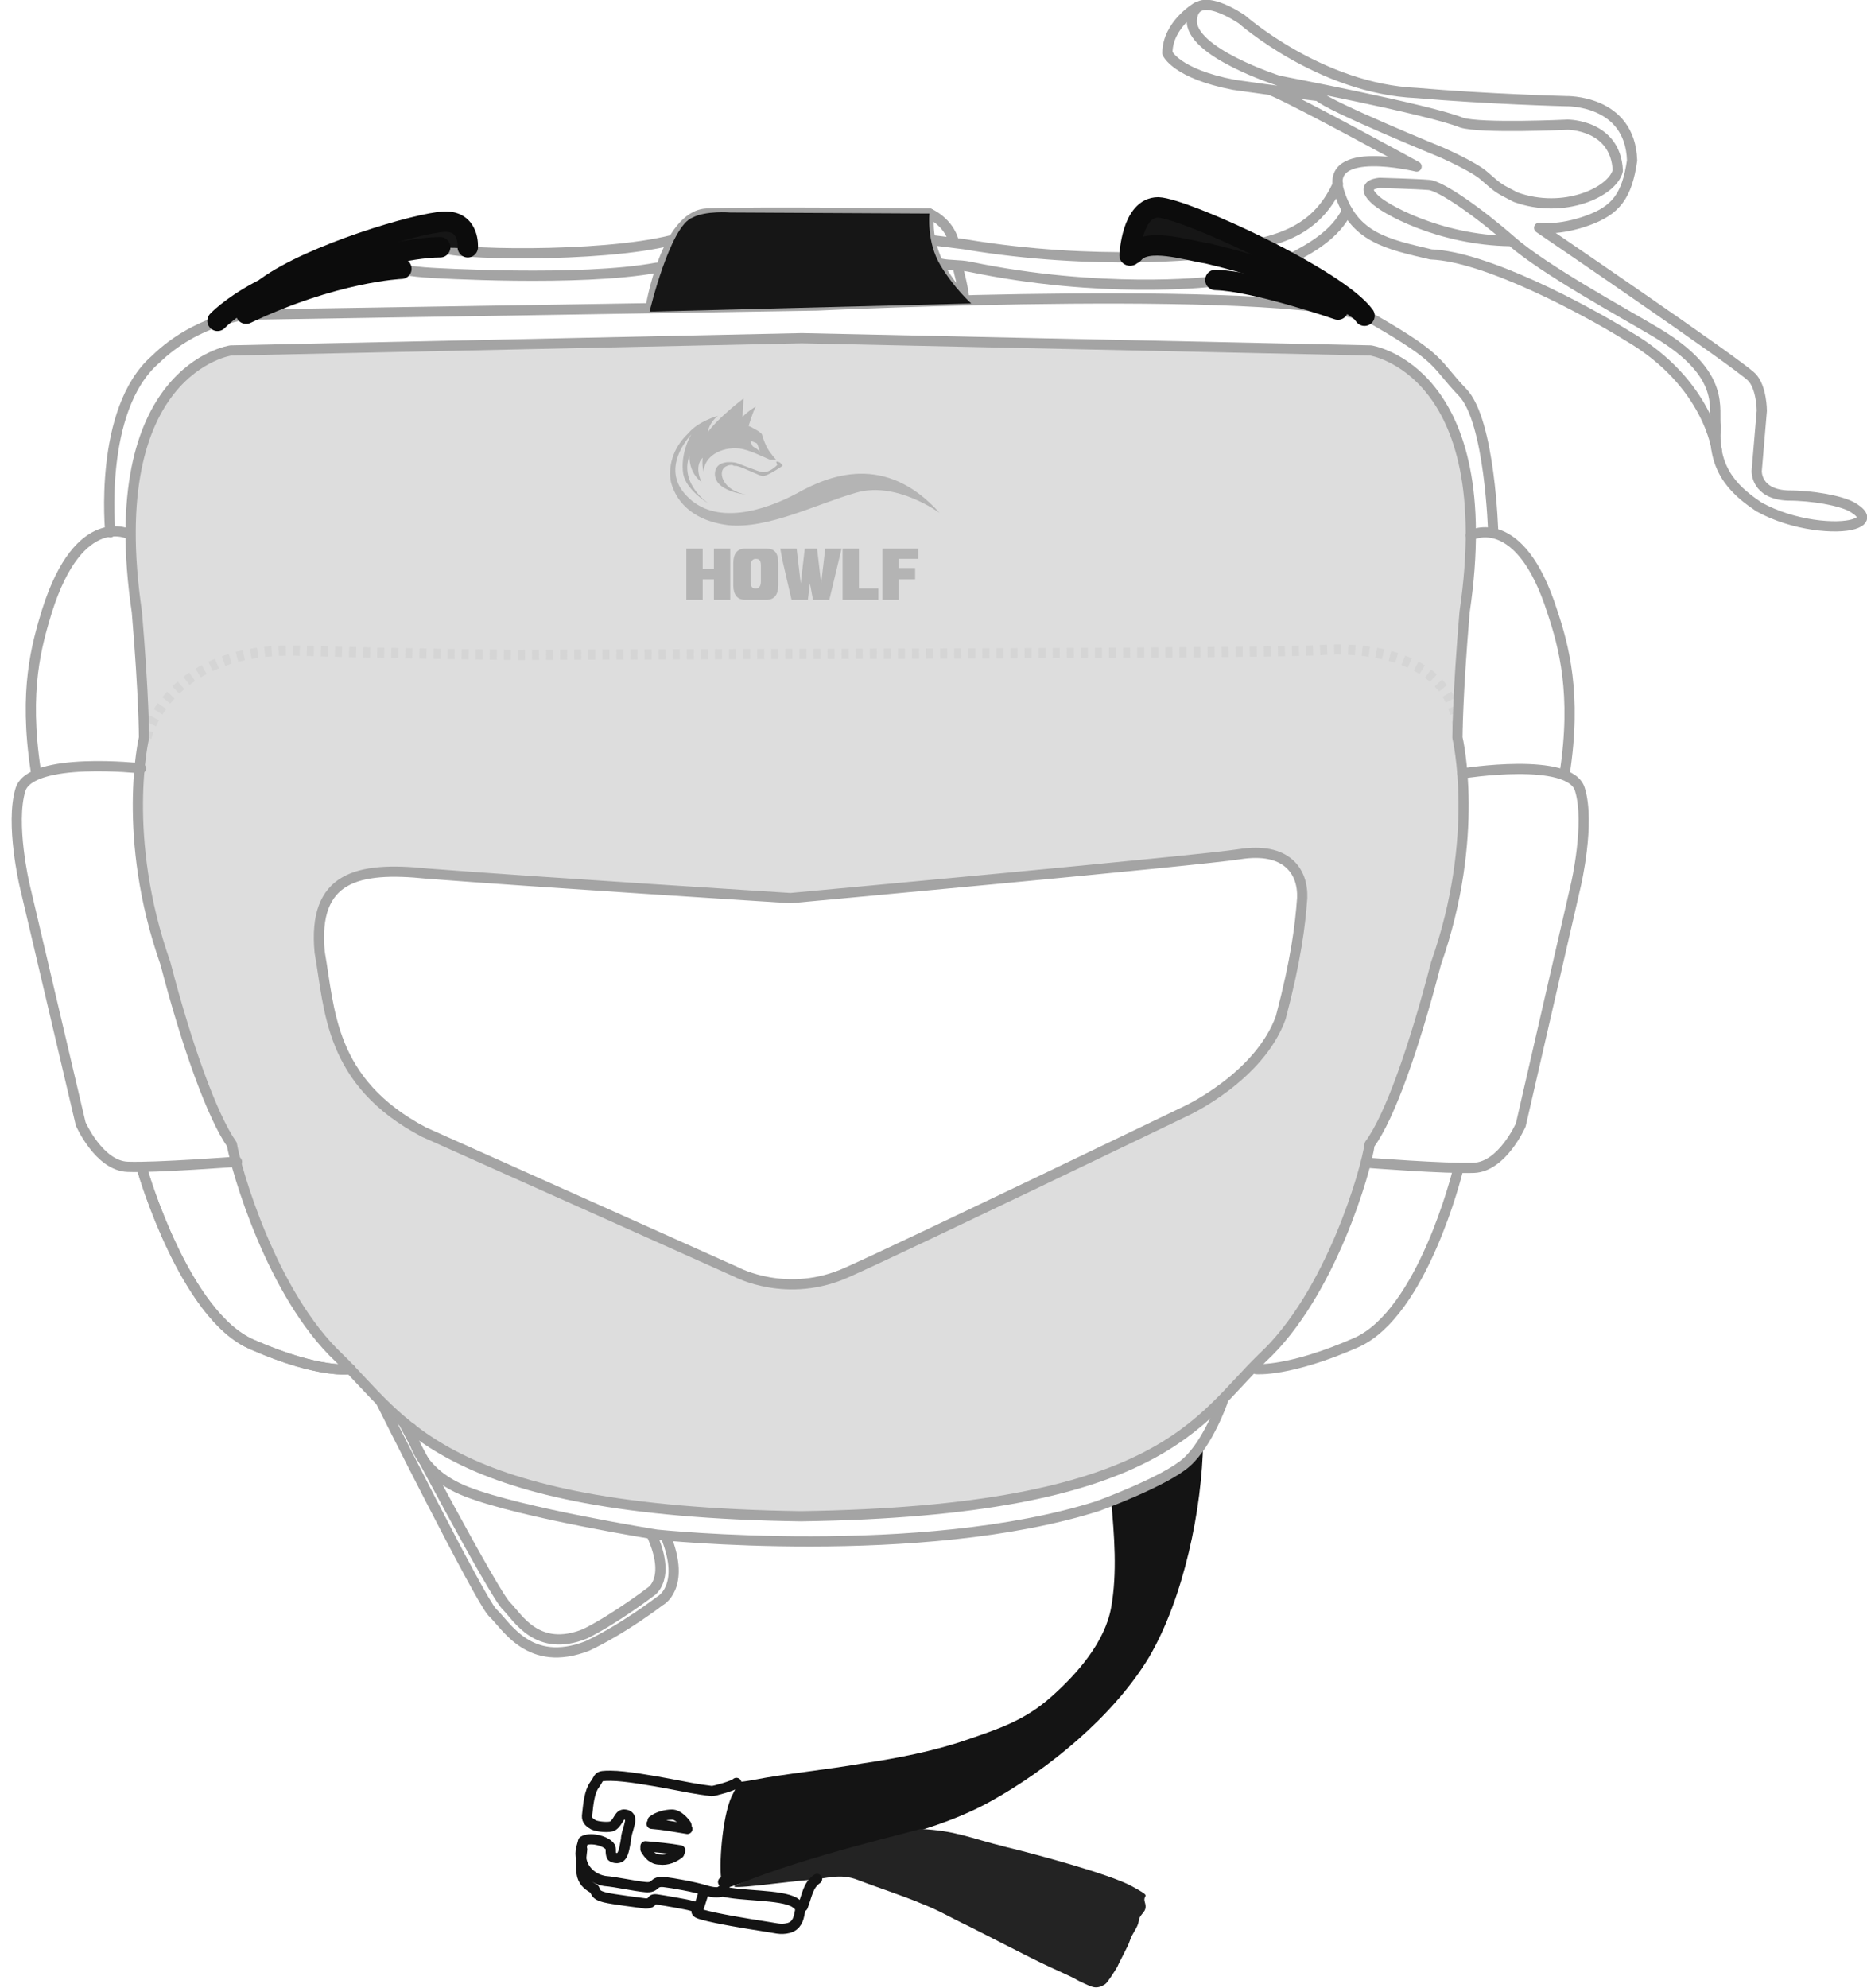 <?xml version="1.0" encoding="utf-8"?>
<!-- Generator: Adobe Illustrator 26.5.2, SVG Export Plug-In . SVG Version: 6.00 Build 0)  -->
<svg version="1.1" id="레이어_1" xmlns="http://www.w3.org/2000/svg" xmlns:xlink="http://www.w3.org/1999/xlink" x="0px"
	 y="0px" viewBox="0 0 182.8 194.6" style="enable-background:new 0 0 182.8 194.6;" xml:space="preserve">
<style type="text/css">
	.st0{fill:none;stroke:#A4A4A4;stroke-width:2;stroke-linecap:round;stroke-linejoin:round;stroke-miterlimit:10;}
	.st1{fill:#141414;}
	.st2{fill:none;stroke:#141414;stroke-linecap:round;stroke-linejoin:round;stroke-miterlimit:10;}
	.st3{fill:#232323;}
	.st4{fill:none;stroke:#A4A4A4;stroke-linecap:round;stroke-linejoin:round;stroke-miterlimit:10;}
	.st5{fill:#DDDDDD;}
	.st6{display:none;fill:#DDDDDD;}
	.st7{fill:none;stroke:#D5D5D5;stroke-miterlimit:10;stroke-dasharray:0.689;}
	.st8{fill:#B4B4B4;}
	.st9{display:none;}
	.st10{display:inline;fill:#B4B4B4;}
	.st11{display:inline;fill:#E8E8E8;}
	.st12{display:inline;fill:#A2A2A2;}
	.st13{display:inline;fill:none;stroke:#A4A4A4;stroke-linecap:round;stroke-linejoin:round;stroke-miterlimit:10;}
	.st14{display:inline;fill:none;stroke:#D5D5D5;stroke-miterlimit:10;stroke-dasharray:0.689;}
	.st15{fill:none;stroke:#0C0C0C;stroke-width:2;stroke-linecap:round;stroke-linejoin:round;stroke-miterlimit:10;}
	.st16{fill:#161616;}
</style>
<path class="st0" d="M95.8,187"/>
<path class="st0" d="M99.5,182.7"/>
<g>
	<g>
		<path class="st1" d="M108.8,146.9c0.3,3.4,0.6,7,0,10.4c-0.6,3.4-3.3,6.5-5.9,8.8c-2.6,2.3-5.1,3.1-8.3,4.2
			c-3.2,1.1-6.8,1.8-10.2,2.3c-3.4,0.6-7.5,1-10.6,1.6s-1-0.5-2,1.3c-1,1.7-1.4,6.5-1.2,8.3s0.4,0.9,0.8,0.9c4.1-1.3,4.6-1.5,9.3-3
			s10.7-2.3,16.3-5.4c5.6-3.1,12-8.3,15.5-14.1c3.4-5.8,5.2-14.5,5.3-21.1c0,0-1.2,2.9-8.8,5.7"/>
	</g>
	<path class="st2" d="M72.1,174.5c-0.3,0.3-2.2,0.8-2.4,0.8c-1.6-0.2-2.5-0.4-4.1-0.7s-4.4-0.8-5.8-0.8c-1.4,0-1,0.1-1.6,0.9
		c-0.5,0.7-0.6,1.9-0.7,2.8c-0.1,0.6,0.1,0.8,0.6,1.1c0.4,0.2,1.6,0.3,1.9,0.1c0.6-0.4,0.6-1.2,1.2-1.1c0.7,0.1,0.5,0.7,0.4,1.1
		c-0.1,0.4-0.3,0.9-0.3,1.3c-0.1,0.5-0.2,1.4-0.5,1.7c-0.3,0.3-0.8,0.1-0.9,0c-0.2-0.4,0-0.8-0.2-1c-0.5-0.6-2-0.9-2.6-0.5
		c-0.2,0.8-0.4,1.1-0.1,2.1c0.3,0.9,1.1,1.6,2.2,1.8c1.2,0.1,2.9,0.5,4,0.6c1.1,0.1,0.7-0.6,1.8-0.5c0.9,0.1,3.1,0.5,4,0.8
		c0.7,0.2,1.3,0.3,1.7,0.1c0.4-0.3,0.1-0.4,0.3-0.7c-0.1-0.1-0.1-0.1-0.2-0.2"/>
	<path class="st2" d="M57,181c-0.1,0.8-0.2,1.8,0,2.6c0.2,0.7,0.7,1,1.2,1.3c0.2,0.5,0.3,0.6,1,0.8c0.8,0.2,3.3,0.5,4,0.6
		c0.9,0,0.4-0.5,1.1-0.4s3,0.5,3.3,0.6c1.7,0.4-0.3,0.5,1.2,0.9c1.4,0.4,4.5,0.9,5.8,1.1c1.4,0.2,1.8,0.4,2.6,0.2
		c0.8-0.2,1-0.9,1.1-1.5c0.1-0.4,0.1-0.6-0.5-1c-1.3-0.8-5.3-0.6-7.1-1.1c-0.2-0.1,0,0-0.1,0"/>
	<path class="st2" d="M63.2,181c0.3,0.5,0.7,1,1.4,1c0.7,0.1,1.4-0.2,1.9-0.6c0-0.1,0.1-0.2,0.1-0.3c-1.1-0.2-2.3-0.3-3.4-0.4
		C63.2,180.8,63.2,180.9,63.2,181z"/>
	<path class="st2" d="M67.2,178.6c-0.2-0.3-0.8-1-1.4-1c-0.6,0-1.4,0.2-1.9,0.6c0,0.1,0,0.2-0.1,0.3c1.2,0.1,2.3,0.3,3.5,0.5
		C67.1,178.7,67.3,179,67.2,178.6z"/>
	<path class="st2" d="M68.3,187c0.2-0.4,0.5-1.6,0.7-2"/>
	<path class="st3" d="M72.1,184.5c-1.5,0.6,5.4-0.4,7.1-0.5c1.7-0.1,3-0.7,4.8,0c1.8,0.7,4.3,1.5,6.2,2.3c2,0.8,2.3,1.1,4.8,2.3
		c0.8,0.4,4.7,2.4,5.9,3s2.7,1.3,3.6,1.7c0.9,0.4,0.9,0.5,1.6,0.8c0.7,0.3,1.2,0.7,2.1,0.1c0.2-0.1,0.9-1.2,1.2-1.7
		c0.2-0.5,1.1-2.1,1.2-2.5c0.3-0.9,0.8-1.3,0.9-2c0.1-0.8,0.9-0.8,0.6-1.8c-0.3-0.9,0.9-0.4-1.3-1.6c-2.2-1.2-9.7-3.2-12.2-3.8
		c-4-1-4.9-1.6-8.5-1.8C90.2,179.1,79,181.6,72.1,184.5z"/>
	<path class="st2" d="M78.6,186.6c0.4-1,0.5-2.1,1.4-2.7"/>
	<path class="st4" d="M60.9,177.7"/>
	<path class="st4" d="M57.5,176.8"/>
</g>
<path id="headguard01_x5F_01" class="st5" d="M134.1,34.3l-55.7-1.2l-55.7,1.2c0,0-12.7,1.9-9.2,25.6c0.7,8.3,0.7,12.3,0.7,12.3
	s-2.3,9.6,2.1,22.1c2.1,8.1,4.5,15,6.5,17.7c0.3,2.4,3.8,14.7,10.5,20.9c6.3,6.1,9.9,15,45.2,15.5c35.2-0.5,38.9-9.4,45.2-15.5
	c6.6-6.2,10.1-18.5,10.5-20.9c1.9-2.7,4.4-9.6,6.5-17.7c4.4-12.5,2.1-22.1,2.1-22.1s0-4,0.7-12.3C146.9,36.2,134.1,34.3,134.1,34.3z
	 M127.5,87.8c-0.1,2.7-0.6,6-2.1,11.7c-2.1,5.9-9.2,9.1-9.2,9.1S88.2,122.2,83,124.5c-5.9,2.7-10.9,0-10.9,0s-22.3-10-30.6-13.7
	c-9.3-4.9-9.2-12-10.2-17.6c-0.7-7.4,3.7-8.4,10.5-7.7c10.2,0.9,35.6,2.4,35.6,2.4s40.3-3.7,44-4.4
	C125.8,82.8,127.6,85.1,127.5,87.8z"/>
<path id="headguard01_x5F_02" class="st6" d="M146.1,52.1c0,0-0.3-10.9-3-13.7c-2.7-2.8-2-3.2-8.5-7c-6.6-3.8-54.7-1.5-54.7-1.5
	l-55.8,0.9c0,0-5,0.4-9,4.4c-5.5,5-4.4,16.9-4.4,16.9l2.2,0.3c0,0-0.5-7.1,3.1-13s9.4-5.1,9.4-5.1l40.2-0.9l29.5,0.1l29.4,0.6
	l10.1,0.3c0,0,6.6,1,8.8,12.2l0.4,5.5H146.1z"/>
<path id="headguard01_x5F_03" class="st6" d="M3.5,75.4c-1.2-7.9,0.1-12.3,1.1-15.6c3.2-10.1,8.1-7.5,8.1-7.5l0.5,5l0.5,5.1l0.3,5.3
	l0.2,4.2l-0.5,3.2L10.7,75l-3.9,0.1l-2.3,0.5l-0.9,0.3L3.5,75.4z M14,114.7c0,0,4.1,14.1,10.7,16.9c6.6,2.9,9.6,2.4,9.6,2.4
	l-3.7-4.1l-2.5-4l-2-4.1l-1.1-2.7l-1.1-3.1l-0.7-2.5l-7,0.7l-2.2,0L14,114.7z M153.8,75.4c1.2-7.9-0.1-12.3-1.1-15.6
	c-3.2-10.1-8.7-7.7-8.7-7.7l-0.3,5.1l-0.2,5.2l-0.3,5.3l-0.2,4.2l0.6,3.7l3.2-0.4l3.8-0.2l2.3,0.5l0.9,0.3V75.4z M143.4,114.2
	l-2.2,0l-7-0.7l-0.7,2.5l-1.1,3.1l-1.1,2.7l-2,4.1l-2.5,4l-3.7,4.1c0,0,3,0.5,9.6-2.4c6.6-2.9,10.7-16.9,10.7-16.9L143.4,114.2z"/>
<path id="headguard01_x5F_04" class="st6" d="M23.2,113.7c0,0-8,0.6-10.7,0.5c-2.8-0.1-4.6-4.2-4.6-4.2L2.4,86.6c0,0-1.4-6-0.4-9.3
	c1-3.3,11.8-2.1,11.8-2.1s-1.1,9.7,2.9,20.4c2.9,9.5,3.9,12.1,3.9,12.1l2,4L23.2,113.7z M133.9,113.7c0,0,8,0.6,10.7,0.5
	c2.8-0.1,4.6-4.2,4.6-4.2l5.4-23.5c0,0,1.4-6,0.4-9.3c-1-3.3-11.8-2.1-11.8-2.1s1.1,9.7-2.9,20.4c-2.9,9.5-3.9,12.1-3.9,12.1l-2,4
	L133.9,113.7z"/>
<path id="headguard01_x5F_05" class="st6" d="M37.5,137.4c0,0,8.4,17.1,10.1,19.3c1.7,2.1,2.7,4.5,6,4.9c0,0,2.7,0.1,4.6-0.9
	c1.8-1,7.4-5,7.4-5s1-1.7,0.5-3.1c-0.5-1.4-0.8-2.3-0.8-2.3s-17.1-2.4-21.2-5.1s-4.1-6.1-4.1-6.1L37.5,137.4z"/>
<path id="headguard01_x5F_06" class="st6" d="M120.9,1.4c0.2,0.1,0.3,0.2,0.5,0.3C121.2,1.6,121.1,1.5,120.9,1.4z M21.6,31.4
	C21.6,31.4,21.6,31.4,21.6,31.4C21.6,31.4,21.6,31.4,21.6,31.4L21.6,31.4L21.6,31.4z M51.4,26.8l10.2-0.3l0.1-0.2l-11.2,0.3
	L51.4,26.8z M67.4,30l-2.2-3.4l-0.3-0.2L67.4,30z M24.4,30.8c0,0,0.3-0.2,0.8-0.5l-3.4,1.1C23.3,30.8,24.4,30.8,24.4,30.8z
	 M181.7,51.2c-1.5,0.5-5.9,0.2-9.3-1.7c-1.6-1.1-3.6-2.6-4.1-5.5c-0.1-0.7,0-1.9-0.2-3.4c0-1.5-0.5-3.7-2.5-5.8l-6.5-4.2l4.5,5.4
	c0,0,0.1,0,0.1,0.1c-1.3-1.3-2.9-2.4-4.5-3.5l-12.8-6.3l-0.1-0.1c-2.1-0.8-4.2-1.3-5.8-1.3c-3.5-0.8-6.5-1.4-8.2-4.3l-0.6-1.2
	c-0.1-0.2-0.2-0.4-0.2-0.7c-0.6-1.9,0.6-2.6,2.1-2.9l4.6,0.3c-0.7-0.2-1-0.6-1.2-0.9c-0.3-0.2-0.7-0.4-1-0.6c-0.1,0-0.2,0-0.3,0
	l-10.9-5.8l0,0c-1.2-0.2-2.5-0.3-3.8-0.5c-5.7-1.1-6.5-3.1-6.5-3.1c0-2.1,1.7-3.6,2.5-4.2c-0.6,1.9,1.2,3.4,1.2,3.4s1.8,1.2,3.9,2.3
	c1.5,0.7,5.4,1.7,7.6,2.1l-0.5,0.5l2.3,1.2l5,2.3l8,3.9c0,0,2.7,2,2.9,2.1c0.2,0.1,1.8,0.9,4.6,1.1c2.8,0.2,4.9-1.3,4.9-1.3
	s2.3-1.3,1.2-3.6s-3.3-2.6-3.3-2.6l-7.1,0l-4.5-0.3c-1-0.4-5.9-1.6-9.5-2.3l0,0l-6.3-3.8c0,0-0.1-0.1-0.4-0.3
	c3.1,1.7,7.2,3.4,11.8,3.6c6.9,0.6,14.6,0.8,14.6,0.8s6.3-0.2,6.5,5.8c-0.5,3.5-1.6,4.9-4.4,5.9c-2.8,1-4.7,0.7-4.7,0.7
	s19.4,13.2,20.8,14.6c1,1,1,3.3,1,3.3l-0.5,5.9c0,0-0.1,2.3,3.1,2.4c2.4,0,5.1,0.5,6.2,1.1C182.2,50,183.3,50.7,181.7,51.2z
	 M148.2,23.5l-5.5-4.1c-1-0.7-1.8-1.2-2.3-1.4c-0.1,0-0.1,0-0.2,0c-0.1,0-0.2,0-0.2-0.1c-0.5-0.1-6.3-0.7-5.5,0.7
	c0.9,1.5,5.3,3.3,5.3,3.3l5,1.1l-2.9-0.4l0,0L148.2,23.5z M131.6,19.4l-0.4-0.8c-1.7,3.6-8,5.3-8,5.3l3.2,1.6
	c2.2-1.1,4.6-2.5,5.7-4.8l0,0L131.6,19.4z M131.2,9.1C131.2,9.1,131.2,9.1,131.2,9.1L131.2,9.1C131.2,9.1,131.2,9.1,131.2,9.1z
	 M41.9,26.6c0,0-0.5,0-1-0.1l-0.5,0.1l-0.5-0.2h-2.7L35.4,27l-1.1,0.2l4.4-1.1l-2-0.7l2.9-1l1.4-0.2l2.4-0.2l1.6,0.9l0-0.2l12.2-0.1
	l8.9-1.2L66,23.8c0.8-1.5,2-2.8,3.4-2.9c4-0.2,21.8,0,21.8,0s-0.3,0.8,0.2,2.7l11.6,1.3c0.6,0,1.2,0.1,1.9,0.1l5.5,0.2
	c0.1,0,0.2,0,0.4,0l0.2,0l0.4,0l0.3,0.1l2.7,0.2l-3-0.3l3.1,0l3.4-1l4.8,1.5v0.5l0.4,0c0.3,0-3.3,1.2-3,1.2c-0.3,0-0.6-0.1-0.9-0.1
	l-0.9,0l0.4,0.1l-6.5,0.4l-8.2-0.3l-8.4-1.3l-0.8,0c0,0,0,0,0,0c0,0-0.1,0-0.1,0l-0.9,0l0,0c-0.7,0-1.4,0-1.7-0.1l0.2,0.1
	c0.5,2,2.3,2.9,2,2.9c-2,0-1.8,0-3.2,0l-11.2,0.7L69.7,30l-4.6-3.4l-0.2-0.4l-3.2,0.1l0,0c0,0-10.2,0.3-10.3,0.3l0,0.2l-0.9-0.2
	l-4.8,0.1l-4.3-0.3H41l-0.2,0c0.9,0.1,1.6,0.2,1.6,0.2s1.3,0.1,3.2,0.2l-3.7,0 M111.6,25.3l-0.2-0.1L111.6,25.3L111.6,25.3z"/>
<g id="dash">
	<path class="st7" d="M142.7,71.2c-0.5-6.1-7-7.9-13-7.6c-3.8,0.4-66.4,0.4-78.9,0.5c-9.8-0.1-17.6-0.3-21.1-0.4
		c-13.4-0.6-15.4,8.6-15.4,8.6"/>
</g>
<path class="st4" d="M78.5,33.1l55.7,1.2c0,0,12.7,1.9,9.2,25.6c-0.7,8.3-0.7,12.3-0.7,12.3s2.3,9.6-2.1,22.1
	c-2.1,8.1-4.5,15-6.5,17.7c-0.3,2.4-3.8,14.7-10.5,20.9c-6.3,6.1-9.9,15-45.2,15.5c-35.2-0.5-38.9-9.4-45.2-15.5
	c-6.6-6.2-10.1-18.5-10.5-20.9c-1.9-2.7-4.4-9.6-6.5-17.7c-4.4-12.5-2.1-22.1-2.1-22.1s0-4-0.7-12.3c-3.5-23.8,9.2-25.6,9.2-25.6
	L78.5,33.1z"/>
<path class="st4" d="M77.4,87.9c0,0-25.4-1.6-35.6-2.4c-6.8-0.7-11.2,0.3-10.5,7.7c1,5.6,0.9,12.7,10.2,17.6
	c8.3,3.7,30.6,13.7,30.6,13.7s5,2.7,10.9,0c5.2-2.3,33.2-15.8,33.2-15.8s7.1-3.3,9.2-9.1c1.5-5.7,1.9-9,2.1-11.7
	c0.1-2.7-1.6-5-6.1-4.3C117.7,84.2,77.4,87.9,77.4,87.9z"/>
<path class="st4" d="M93.4,23.7c-0.5-2-2.4-2.8-2.4-2.8s-17.8-0.2-21.8,0c-4,0.2-5.5,9.2-5.5,9.2"/>
<path class="st4" d="M91,20.9c0,0-0.9,4,3.3,8.3c0.2,0.2,0-1-0.5-3"/>
<path class="st4" d="M91.6,23.5"/>
<path class="st4" d="M43.4,24.2c0.2,0.7,15.3,1.1,22.4-0.7"/>
<path class="st4" d="M92.1,25.5"/>
<path class="st4" d="M123,23.9c3.2-0.7,6.2-1.9,8-5.9"/>
<path class="st4" d="M91.2,23.5c0.9,0.1,2.3,0.3,3.2,0.4c13,2.2,23.8,0.9,23.8,0.9s-0.5,0.1,0,0"/>
<path class="st4" d="M126.2,25.4c2.2-1.1,4.6-2.5,5.7-4.8"/>
<path class="st4" d="M92.1,25.8c0.9,0.2,1.8,0.1,2.8,0.3c12.9,2.7,23.4,1.5,23.4,1.5s2.1-0.1,5.2-1.2"/>
<path class="st4" d="M28,34.2"/>
<path class="st4" d="M33.1,27.5"/>
<g>
	<path class="st4" d="M168.1,44.1c0,0-0.8-6.6-8.7-11.2c-4.2-2.6-13.9-7.8-19.3-8c-4.2-1-7.6-1.6-9-6.2s7.6-2.4,7.6-2.4
		s-11.3-6.2-14.1-7.4"/>
	<path class="st4" d="M117.2,0.7c0,0-2.9,1.7-2.9,4.5c0,0,0.8,2,6.5,3.1c4.1,0.6,8.3,1.1,8.3,1.1c1,1,12,5.5,12,5.5s3.2,1.4,4.2,2.3
		c1.6,1.4,1.4,1.2,3.1,2.1c4.7,1.7,9.5-0.5,10-2.6c-0.2-4.5-4.9-4.5-4.9-4.5s-8.5,0.4-10.4-0.2c-3.2-1.3-17.9-4.1-17.9-4.1
		s-8.8-2.8-8.5-6s4.9,0,4.9,0s7.7,6.8,17.1,7.2c6.9,0.6,14.6,0.8,14.6,0.8s6.3-0.2,6.5,5.8c-0.5,3.5-1.6,4.9-4.4,5.9
		c-2.8,1-4.7,0.7-4.7,0.7s19.4,13.2,20.8,14.6c1,1,1,3.3,1,3.3l-0.5,5.9c0,0-0.1,2.3,3.1,2.4c2.4,0,5.1,0.5,6.2,1.1
		c0.7,0.4,1.8,1.2,0.2,1.7s-5.9,0.2-9.3-1.7c-1.9-1.3-4.6-3.3-4.2-7.8c-0.3-1.7,1.2-5.1-5.9-9.3c-3.2-1.9-10.9-6.1-14.1-8.9
		s-6.9-5.4-8.1-5.5c-1.2-0.1-4.8-0.2-4.8-0.2s-2,0.1-0.6,1.5c0.9,1,6.4,4.1,13.4,4.2"/>
</g>
<path class="st4" d="M37.3,137.2c0,0,9.6,19.2,10.9,20.6c1.4,1.3,3.6,5.5,9.3,3.3c3.6-1.7,7.1-4.4,7.1-4.4s2.6-1.3,0.6-6.3"/>
<path class="st4" d="M39.5,139.2c0,0,8.9,16.9,10.1,18c1.1,1.1,3,4.6,7.7,2.7c3-1.5,6.4-4.1,6.4-4.1s2.1-1.2,0.1-5.6"/>
<path class="st4" d="M144,52.4c0,0,4.8-2.6,8,7.5c1.1,3.3,2.4,8,1.2,15.8"/>
<path class="st4" d="M143.2,75.7c0,0,10.6-1.7,11.5,1.6c1,3.3-0.4,9.3-0.4,9.3l-5.4,23.5c0,0-1.8,4.1-4.6,4.2
	c-2.8,0.1-10.5-0.5-10.5-0.5"/>
<path class="st4" d="M142.7,114.7c0,0-3.4,13.8-9.9,16.7c-6.6,2.9-9.8,2.6-9.8,2.6"/>
<path class="st4" d="M144.6,81.9"/>
<path class="st4" d="M3.5,75.4c-1.2-7.9,0.1-12.3,1.1-15.6c3.2-10.1,8.1-7.5,8.1-7.5"/>
<path class="st4" d="M13.8,75.2c0,0-10.8-1.2-11.8,2.1c-1,3.3,0.4,9.3,0.4,9.3L7.9,110c0,0,1.8,4.1,4.6,4.2
	c2.8,0.1,10.7-0.5,10.7-0.5"/>
<path class="st4" d="M14,114.7c0,0,4.1,14.1,10.7,16.9c6.6,2.9,9.6,2.4,9.6,2.4"/>
<path class="st4" d="M97.4,159.9"/>
<path class="st4" d="M40.3,139.8c0,0,0,4.1,5.4,6.2s18.6,4.2,18.6,4.2s25.9,2.7,43.2-2.8c0,0,6.6-2.4,8.7-4.3
	c2.1-1.9,3.5-5.9,3.5-5.9"/>
<path class="st4" d="M14,114.7c0,0,4.1,14.1,10.7,16.9c6.6,2.9,9.6,2.4,9.6,2.4"/>
<path class="st4" d="M64.3,26.2c-7.5,1.4-22.1,0.5-22.1,0.5s-4.2-0.2-5.4-1.2"/>
<path class="st4" d="M10.8,52.1c0,0-1.2-12,4.4-16.9c4.1-4,9-4.4,9-4.4L80,29.9c0,0,48.1-2.3,54.7,1.5c6.6,3.8,5.8,4.2,8.5,7
	c2.7,2.8,3,13.7,3,13.7"/>
<path id="headguard01_x5F_07" class="st8" d="M78,48.3c-3.2,1.7-8,3.2-10.8,0.2c-2.2-2.3-0.5-4.9,0.5-6c-0.2,0.3-1.1,2-0.8,3.9
	c0.3,1.6,2.5,2.9,2.5,2.9s-2.9-1.9-1.9-4.7c0,0.8,0.2,1.8,1.2,2.6c0,0-0.8-1.5,0.1-2.4c-0.1,0.8,0.1,1.4,0.1,1.4
	c0-1.5,1.7-2.5,3.5-2.3c0.9,0.1,2.3,0.8,3,1.1C75.7,45,76,45,76,45s-0.5-0.5-0.9-1.2c-0.2-0.4-0.4-0.9-0.5-1.3c0,0-0.1-0.2-0.7-0.5
	c-0.5-0.3-0.6-0.3-0.6-0.3s0.4-1.4,0.7-1.9c0,0-0.6,0.3-1.3,1c0,0,0.1-1.6,0.1-1.8c0,0-2.4,1.8-3.5,3.3c0,0,0.1-0.9,1-1.6
	c0,0-1.9,0.5-2.9,1.7c-1.6,1.5-2,3.4-1.7,4.8c0.4,1.5,1.7,3.7,5.6,4.2c3.9,0.4,8.7-2.1,12.6-3.2s8.1,2,8.1,2
	C86.7,44.3,81.2,46.5,78,48.3z M74.1,43.4c0.1,0.1,0.3,0.8,0.3,0.8s-0.3-0.3-0.5-0.4c-0.2-0.1-0.2-0.1-0.3-0.3
	c-0.1-0.2-0.1-0.4-0.2-0.4C73.3,43.1,74,43.3,74.1,43.4z M76.1,45.5l-0.1-0.3c0,0,0.1-0.1,0.4,0.1c0.1,0.1,0.3,0.3,0.2,0.3
	c-0.1,0.1-1.5,1-1.9,1c-0.3,0-2-0.9-2.6-1c-0.2,0-0.3,0-0.4-0.1c-0.3,0-0.7,0.1-0.9,0.4c-0.4,0.6,0.1,2.1,2.2,2.5c0,0-3.1-0.3-3-2.1
	c0.1-1.3,1.7-1.1,2.1-1c0.3,0.1,2.3,0.9,2.5,0.9C75.4,46.3,76.1,45.5,76.1,45.5z"/>
<path id="headguard01_x5F_08" class="st8" d="M71.5,58.7h-1.6v-2h-1.1v2h-1.6v-3.9v-1.1h1.6v2h1.1v-2l1.6,0V58.7z M75.1,53.7h-2.2
	c-0.7,0-1.1,0.5-1.1,1.4v2.2c0,0.9,0.4,1.4,1.1,1.4h2.2c0.7,0,1.1-0.5,1.1-1.4v-2.2C76.2,54.1,75.8,53.7,75.1,53.7z M74.5,56.9
	c0,0.5-0.2,0.7-0.5,0.7c-0.4,0-0.5-0.2-0.5-0.7v-1.5c0-0.5,0.2-0.7,0.5-0.7c0.4,0,0.5,0.2,0.5,0.7V56.9z M82.4,53.7l-1.2,5l-1.6,0
	l-0.3-1.6l-0.2,1.6h-1.6l-0.9-3.9l-0.2-1.1H78l0.4,3.4l0.4-3.4H80l0.4,3.4l0.4-3.4H82.4z M86,58.7h-3.5v-3.9v-1.1h1.6v3.9H86V58.7z
	 M89.9,54.7H88v0.9h1.6v1.1H88v2h-1.6v-3.9v-1.1h3.5V54.7z"/>
<g class="st9">
	<path id="gloves01_x5F_10" class="st10" d="M-85.1,65c-6.4,3.5-16.2,6.6-22,0.4c-4.4-4.7-1-9.9,0.9-12.2c-0.4,0.7-2.3,4.1-1.6,7.9
		c0.6,3.3,5,5.8,5,5.8s-6-3.9-3.9-9.6c0,1.6,0.4,3.7,2.4,5.3c0,0-1.6-3,0.2-4.9c-0.2,1.5,0.1,2.8,0.1,2.8c0-3,3.4-5.1,7.2-4.7
		c1.8,0.2,4.6,1.6,6.1,2.2c0.9,0.3,1.3,0.4,1.3,0.4s-0.9-1.1-1.8-2.5c-0.4-0.9-0.8-1.9-1-2.7c0,0-0.2-0.4-1.3-1
		c-1.1-0.6-1.3-0.6-1.3-0.6s0.8-2.9,1.5-3.8c0,0-1.2,0.6-2.6,2c0,0,0.2-3.3,0.2-3.7c0,0-5,3.7-7.2,6.8c0,0,0.2-1.8,2-3.2
		c0,0-3.8,1.1-5.9,3.5c-3.2,3-4.1,7-3.4,9.8c0.8,3,3.5,7.6,11.4,8.5C-90.7,72.2-81,67-73,64.9c8-2.1,16.5,4.1,16.5,4.1
		C-67.4,56.9-78.7,61.5-85.1,65z M-93.1,55.1c0.2,0.2,0.6,1.7,0.6,1.7s-0.6-0.6-1-0.9c-0.4-0.3-0.4-0.3-0.6-0.7
		c-0.2-0.4-0.3-0.8-0.5-0.9C-94.6,54.5-93.3,54.9-93.1,55.1z M-89,59.4l-0.1-0.6c0,0,0.3-0.2,0.8,0.1c0.3,0.2,0.5,0.5,0.4,0.7
		c-0.1,0.2-3,2-3.9,2c-0.5,0-4-1.9-5.2-2.1c-0.4-0.1-0.6-0.1-0.9-0.1c-0.6,0-1.4,0.2-1.9,0.9c-0.8,1.2,0.2,4.3,4.5,5
		c0,0-6.3-0.7-6-4.3c0.2-2.6,3.5-2.2,4.2-2c0.6,0.1,4.7,1.9,5,1.9C-90.4,60.9-89,59.4-89,59.4z"/>
	<path id="gloves01_x5F_11" class="st10" d="M-98.3,86h-3.3v-4h-2.2v4h-3.3v-7.9v-2.2h3.3v4h2.2v-4l3.3,0V86z M-91,75.9h-4.4
		c-1.4,0-2.2,0.9-2.2,2.8v4.5c0,1.9,0.7,2.8,2.2,2.8h4.4c1.4,0,2.2-0.9,2.2-2.8v-4.5C-88.9,76.9-89.6,75.9-91,75.9z M-92.2,82.5
		c0,0.9-0.4,1.4-1.1,1.4c-0.7,0-1.1-0.5-1.1-1.4v-2.9c0-0.9,0.4-1.4,1.1-1.4c0.7,0,1.1,0.5,1.1,1.4V82.5z M-76.2,75.9L-78.6,86
		l-3.3,0l-0.5-3.2l-0.5,3.2h-3.3l-1.8-7.9l-0.5-2.2h3.4l0.7,6.8l0.7-6.8h2.6l0.7,6.8l0.7-6.8H-76.2z M-68.8,86h-7.1v-7.9v-2.2h3.3
		v7.9h3.8V86z M-61.1,78.1h-3.8v1.8h3.3v2.2h-3.3v4h-3.3v-7.9v-2.2h7.1V78.1z"/>
	<path id="gloves01_x5F_12_00000142860587328905291880000002044100072804032157_" class="st11" d="M-111,163.8l6.1,0.3l17.4,0.3
		c11.3,0.9,36.3-1.7,36.3-1.7l0.4,4.6c0.3,3.9-6.7,3.9-6.7,3.9c-7.1,1.6-51.1,1.2-55.6,1s-3.4-5.2-3.4-5.2l0.4-5.4
		C-113.9,163.7-111,163.8-111,163.8z M-47.2,107.2c0,0-11.6,5-35,4.6s-36.3-1.1-36.3-1.1l-0.4,0v14.6c0,0,4.6-4.4,11.1-4.4
		s29.7,0.5,29.7,0.5s19.1,0.7,23-0.3s5.5-1.1,6-3.4l-1.3-0.7L-47.2,107.2z"/>
	<path class="st12" d="M-48.1,45.5c0.3,4.3-1,11.4-1,11.4c1.6-4-2.1-7.6-2.1-7.6c-4.9-0.4-9.6,5.1-9.6,5.1c3.7-4.6,9.3-6.9,9.3-6.9
		c-0.7-1.1-11.1,1.8-11.1,1.8c3-3,10.8-3.3,10.8-3.3c-0.7-1.9-15.9-1.9-15.9-1.9c6.8-1.4,16.4,0,16.4,0c2.1-1.2,11.5-14.3,11.5-14.3
		l-0.4,2.2l-1.5,3.8L-43,38"/>
	<path class="st13" d="M-49.2,117.8c0,0,0.9,3.5-11.4,3.8c-12.3,0.2-44.8-0.7-44.8-0.7s-13.9-0.5-15.8,8.7c0,0-3.3,17.7,2.5,28.5
		c2.5,3.6,2.5,4.7,6.1,5.5c3.6,0.8,46.8,1.6,61.4-0.9"/>
	<path class="st13" d="M-47.2,107.2l-3.2,9.9c0,0,3.7,0.9,2.6,6c0.1,4.5-1.1,32.8-1.1,32.8s0.1,6.1-2.2,6.8l0.3,4.2
		c0,0,0.8,2.9-2.8,3.7c-3.6,1.3-39.1,2.6-59.8,1.6c0,0-3.4,0.3-3.1-4.5c0.3-4.8,0.3-6.1,0.3-6.1"/>
	<path class="st13" d="M-33.4,48.2"/>
	<path class="st13" d="M-119,125.4c0,0,0.4-10.7,0-14.6c0,0-3.6-4-3.9-11.1c-0.7-5.6-3.2-66.7-3.2-66.7s-2.4-15.8,22.2-18.6
		s50.4-0.4,50.4-0.4s10.8-0.2,13.6,11.4c1.7,8.2-4.4,14.1-4.4,14.1s-5.4,4.9-3.4,8"/>
	<path class="st13" d="M-47.7,47.5c0,0,8.9,6.5,0.5,59.7c-17.8,7.6-71.7,3.6-71.7,3.6"/>
	<path class="st13" d="M-47.2,107.2c0,0,17.1-27.2,20.2-43.1c1.9-11.1,1.4-12.9,1.4-12.9s0.2-5.1-3.9-9.8c-3.6-4.8-6.1-7.3-6.1-7.3
		s-4.5-1.9-5.7,1.3"/>
	<path class="st14" d="M-119,113.9c0,0,49.9,4.3,70.6-3.2"/>
	<path class="st14" d="M-47.6,121.6c0,0-1,1-8.1,2c-7.1,1-52.2,0-52.2,0s-11.8,0.4-12,12.3c-0.1,11.8,2,17.7,2,17.7
		s1.9,7.5,14.7,8.1s48.7,0.8,54.1-3.1"/>
	<path class="st14" d="M-28.3,42.4c0,0,2.2,19.4-17.1,51.7"/>
</g>
<g>
	<path class="st15" d="M119,27.4c3.9,0.1,12,2.9,12,2.9"/>
	<path class="st15" d="M39.3,26.3c-0.1,0-6.6,0.3-15.2,4.4"/>
	<path class="st16" d="M26.4,27.8c0,0,9.9-5,16-6.1c1.8-0.4,2.5,0.2,2.5,0.2s1.1,0.8,1,2.4C45.9,24.4,37.8,23.3,26.4,27.8z"/>
	<path class="st15" d="M45.8,24.2c0,0,0.2-2.6-2.3-2.5c-2.6,0.1-13,3.2-17.4,6.4"/>
	<path class="st15" d="M21.3,31.4c0,0,4.9-5.3,17-6.6c1.2-0.2,3.2-0.6,4.8-0.6"/>
	<path class="st16" d="M110.6,25c0,0,0-5.3,3.4-4.6c3.3,0.7,10.1,4,16,7.5c0,0,2.3,1.3,3.2,2.6S119.4,22,110.6,25z"/>
	<path class="st15" d="M133,30.3c0,0-3.1-2.7-14.8-5.5c-2-0.3-5.9-1.6-7.2,0c-0.2,0.2-0.3,0-0.3,0.2"/>
	<path class="st15" d="M110.6,25c0,0,0.2-4.7,2.8-4.7c2.6,0.1,17.5,6.9,20.2,10.6"/>
	<path class="st16" d="M63.6,30.5c0,0,2-8.4,4.2-9.2c1.3-0.7,3.7-0.5,3.7-0.5L91,20.9c0,0-0.3,2.8,1.1,5.1c1.4,2.3,3,3.7,3,3.7"/>
</g>
</svg>
